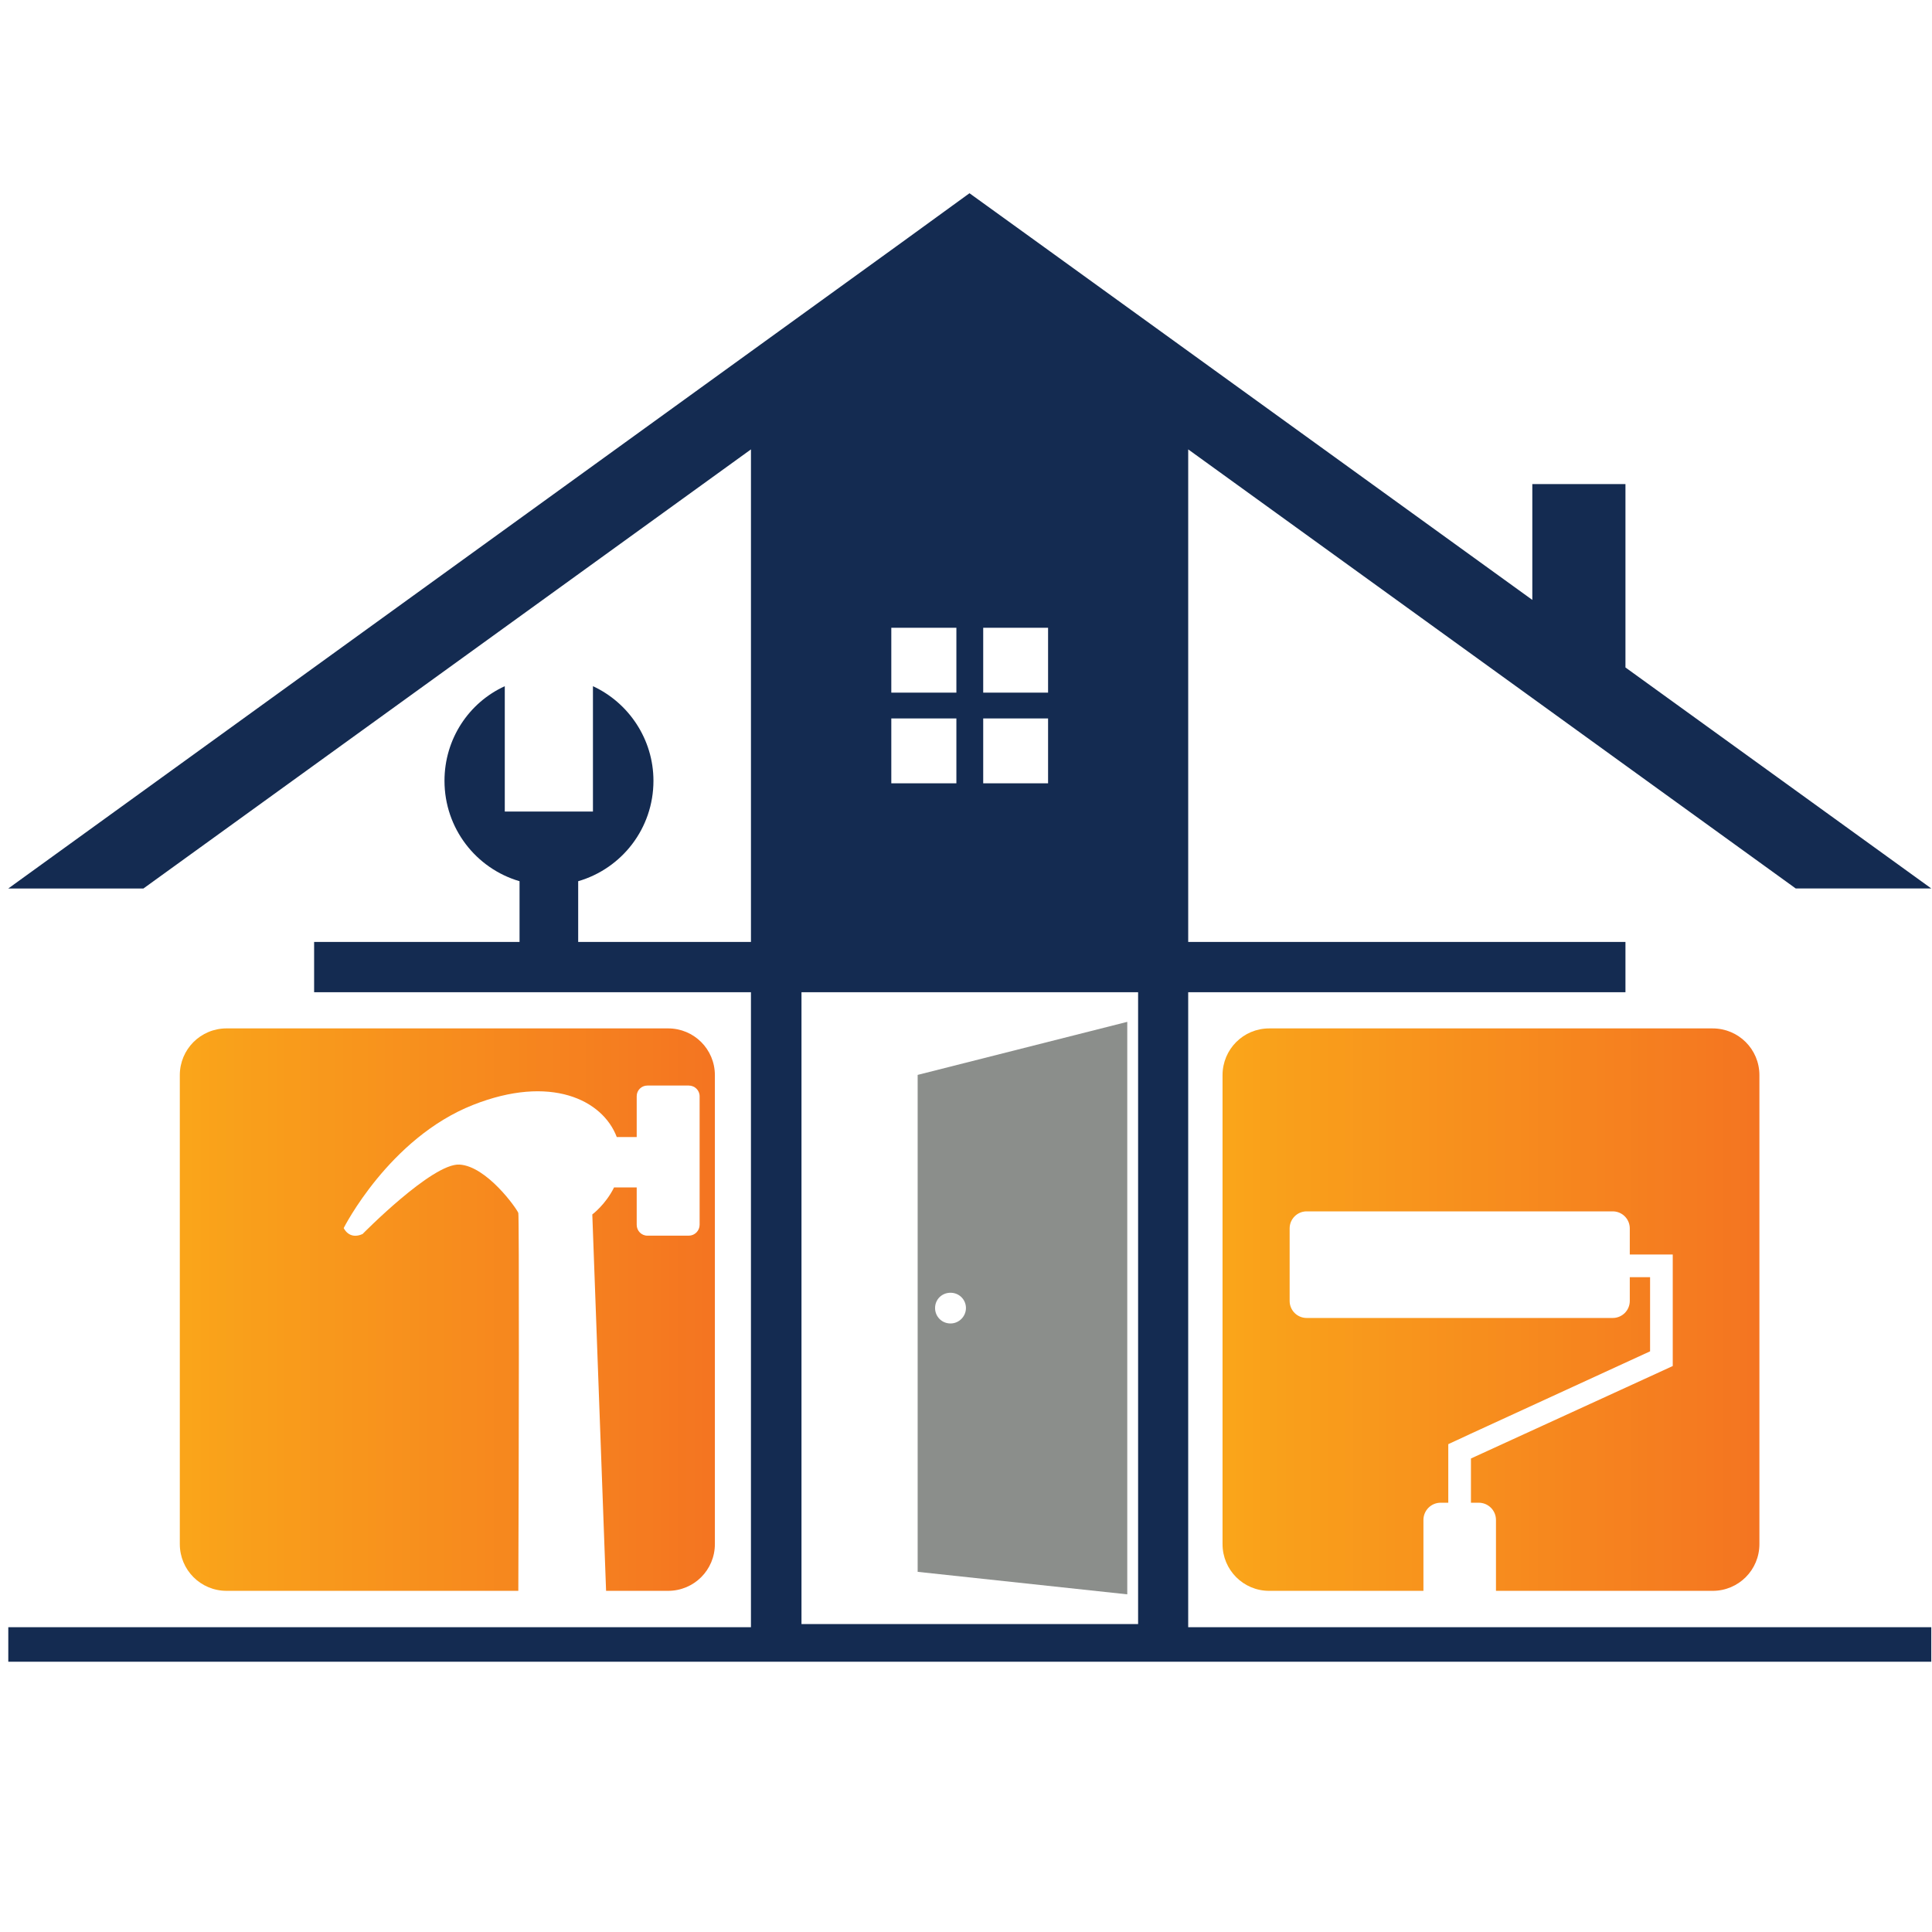<svg xmlns="http://www.w3.org/2000/svg" xmlns:xlink="http://www.w3.org/1999/xlink" width="1080" zoomAndPan="magnify" viewBox="0 0 810 810" height="1080" preserveAspectRatio="xMidYMid meet" version="1.2"><defs><clipPath id="a8792abeef"><path d="M 75 431 L 300 431 L 300 667 L 75 667 Z M 75 431 "/></clipPath><clipPath id="4b76e912c7"><path d="M 257.445 497.836 C 253.875 505.059 248.324 509.16 248.324 509.16 L 254.102 666.965 L 280.102 666.965 C 290.969 666.965 299.715 658.223 299.715 647.348 L 299.715 450.773 C 299.715 439.906 290.973 431.16 280.102 431.16 L 95 431.16 C 84.133 431.16 75.387 439.902 75.387 450.773 L 75.387 647.348 C 75.387 658.219 84.129 666.965 95 666.965 L 217.309 666.965 C 217.535 612.691 217.688 509.914 217.309 508.551 C 216.625 506.648 204.004 488.863 192.605 488.254 C 181.203 487.645 152.008 517.367 152.008 517.367 C 146.309 519.949 144.102 514.859 144.102 514.859 C 144.102 514.859 163.105 477.156 198.301 463.25 C 230.762 450.402 252.652 461.043 258.582 476.707 L 266.941 476.707 L 266.941 459.602 C 266.941 457.098 268.922 455.121 271.426 455.121 L 288.758 455.121 C 291.262 455.121 293.32 457.098 293.32 459.602 L 293.32 513.5 C 293.32 516.004 291.27 518.059 288.758 518.059 L 271.426 518.059 C 268.922 518.059 266.941 516.012 266.941 513.5 L 266.941 497.84 L 257.441 497.84 Z M 257.445 497.836 "/></clipPath><linearGradient x1="410.35" gradientTransform="matrix(0.518,0,0,0.518,-137.088,-154.817)" y1="1359.44" x2="843.59" gradientUnits="userSpaceOnUse" y2="1359.44" id="4e925ee8fb"><stop style="stop-color:#faa51a;stop-opacity:1;" offset="0"/><stop style="stop-color:#faa51a;stop-opacity:1;" offset="0.016"/><stop style="stop-color:#faa41a;stop-opacity:1;" offset="0.031"/><stop style="stop-color:#faa31a;stop-opacity:1;" offset="0.047"/><stop style="stop-color:#faa21a;stop-opacity:1;" offset="0.062"/><stop style="stop-color:#f9a21a;stop-opacity:1;" offset="0.078"/><stop style="stop-color:#f9a11b;stop-opacity:1;" offset="0.094"/><stop style="stop-color:#f9a01b;stop-opacity:1;" offset="0.109"/><stop style="stop-color:#f99f1b;stop-opacity:1;" offset="0.125"/><stop style="stop-color:#f99e1b;stop-opacity:1;" offset="0.141"/><stop style="stop-color:#f99e1b;stop-opacity:1;" offset="0.156"/><stop style="stop-color:#f99d1b;stop-opacity:1;" offset="0.172"/><stop style="stop-color:#f99c1b;stop-opacity:1;" offset="0.188"/><stop style="stop-color:#f99b1b;stop-opacity:1;" offset="0.203"/><stop style="stop-color:#f99b1b;stop-opacity:1;" offset="0.219"/><stop style="stop-color:#f99a1c;stop-opacity:1;" offset="0.234"/><stop style="stop-color:#f8991c;stop-opacity:1;" offset="0.25"/><stop style="stop-color:#f8981c;stop-opacity:1;" offset="0.266"/><stop style="stop-color:#f8981c;stop-opacity:1;" offset="0.281"/><stop style="stop-color:#f8971c;stop-opacity:1;" offset="0.297"/><stop style="stop-color:#f8961c;stop-opacity:1;" offset="0.312"/><stop style="stop-color:#f8951c;stop-opacity:1;" offset="0.328"/><stop style="stop-color:#f8951c;stop-opacity:1;" offset="0.344"/><stop style="stop-color:#f8941c;stop-opacity:1;" offset="0.359"/><stop style="stop-color:#f8931d;stop-opacity:1;" offset="0.375"/><stop style="stop-color:#f8921d;stop-opacity:1;" offset="0.391"/><stop style="stop-color:#f8911d;stop-opacity:1;" offset="0.406"/><stop style="stop-color:#f7911d;stop-opacity:1;" offset="0.422"/><stop style="stop-color:#f7901d;stop-opacity:1;" offset="0.438"/><stop style="stop-color:#f78f1d;stop-opacity:1;" offset="0.453"/><stop style="stop-color:#f78e1d;stop-opacity:1;" offset="0.469"/><stop style="stop-color:#f78e1d;stop-opacity:1;" offset="0.484"/><stop style="stop-color:#f78d1d;stop-opacity:1;" offset="0.5"/><stop style="stop-color:#f78c1e;stop-opacity:1;" offset="0.516"/><stop style="stop-color:#f78b1e;stop-opacity:1;" offset="0.531"/><stop style="stop-color:#f78b1e;stop-opacity:1;" offset="0.547"/><stop style="stop-color:#f78a1e;stop-opacity:1;" offset="0.562"/><stop style="stop-color:#f7891e;stop-opacity:1;" offset="0.578"/><stop style="stop-color:#f6881e;stop-opacity:1;" offset="0.594"/><stop style="stop-color:#f6881e;stop-opacity:1;" offset="0.609"/><stop style="stop-color:#f6871e;stop-opacity:1;" offset="0.625"/><stop style="stop-color:#f6861e;stop-opacity:1;" offset="0.641"/><stop style="stop-color:#f6851e;stop-opacity:1;" offset="0.656"/><stop style="stop-color:#f6841f;stop-opacity:1;" offset="0.672"/><stop style="stop-color:#f6841f;stop-opacity:1;" offset="0.688"/><stop style="stop-color:#f6831f;stop-opacity:1;" offset="0.703"/><stop style="stop-color:#f6821f;stop-opacity:1;" offset="0.719"/><stop style="stop-color:#f6811f;stop-opacity:1;" offset="0.734"/><stop style="stop-color:#f6811f;stop-opacity:1;" offset="0.75"/><stop style="stop-color:#f5801f;stop-opacity:1;" offset="0.766"/><stop style="stop-color:#f57f1f;stop-opacity:1;" offset="0.781"/><stop style="stop-color:#f57e1f;stop-opacity:1;" offset="0.797"/><stop style="stop-color:#f57e20;stop-opacity:1;" offset="0.812"/><stop style="stop-color:#f57d20;stop-opacity:1;" offset="0.828"/><stop style="stop-color:#f57c20;stop-opacity:1;" offset="0.844"/><stop style="stop-color:#f57b20;stop-opacity:1;" offset="0.859"/><stop style="stop-color:#f57b20;stop-opacity:1;" offset="0.875"/><stop style="stop-color:#f57a20;stop-opacity:1;" offset="0.891"/><stop style="stop-color:#f57920;stop-opacity:1;" offset="0.906"/><stop style="stop-color:#f57820;stop-opacity:1;" offset="0.922"/><stop style="stop-color:#f47720;stop-opacity:1;" offset="0.938"/><stop style="stop-color:#f47721;stop-opacity:1;" offset="0.953"/><stop style="stop-color:#f47621;stop-opacity:1;" offset="0.969"/><stop style="stop-color:#f47521;stop-opacity:1;" offset="0.984"/><stop style="stop-color:#f47421;stop-opacity:1;" offset="1"/></linearGradient><clipPath id="3b9485f67f"><path d="M 512 431 L 738 431 L 738 667 L 512 667 Z M 512 431 "/></clipPath><clipPath id="381a95107e"><path d="M 718.027 666.969 C 728.895 666.969 737.641 658.227 737.641 647.355 L 737.641 450.781 C 737.641 439.914 728.898 431.168 718.027 431.168 L 532.094 431.168 C 521.297 431.168 512.555 439.906 512.555 450.781 L 512.555 647.355 C 512.555 658.223 521.297 666.969 532.094 666.969 L 596.781 666.969 L 596.781 637.246 C 596.781 633.219 600.047 630.023 604.004 630.023 L 607.199 630.023 L 607.199 605.473 L 616.699 601.059 L 691.805 566.551 L 691.805 535.465 L 683.293 535.465 L 683.293 545.418 C 683.293 549.371 680.098 552.566 676.148 552.566 L 547.832 552.566 C 543.883 552.566 540.688 549.371 540.688 545.418 L 540.688 515.016 C 540.688 511.066 543.883 507.871 547.832 507.871 L 676.148 507.871 C 680.098 507.871 683.293 511.066 683.293 515.016 L 683.293 525.961 L 701.305 525.961 L 701.305 572.711 L 695.684 575.297 L 616.703 611.477 L 616.703 630.023 L 619.973 630.023 C 623.922 630.023 627.195 633.219 627.195 637.246 L 627.195 666.969 L 718.035 666.969 Z M 718.027 666.969 "/></clipPath><linearGradient x1="1254.65" gradientTransform="matrix(0.518,0,0,0.518,-137.088,-154.817)" y1="1359.44" x2="1689.35" gradientUnits="userSpaceOnUse" y2="1359.44" id="905758a15c"><stop style="stop-color:#faa51a;stop-opacity:1;" offset="0"/><stop style="stop-color:#faa51a;stop-opacity:1;" offset="0.016"/><stop style="stop-color:#faa41a;stop-opacity:1;" offset="0.031"/><stop style="stop-color:#faa31a;stop-opacity:1;" offset="0.047"/><stop style="stop-color:#faa21a;stop-opacity:1;" offset="0.062"/><stop style="stop-color:#f9a21a;stop-opacity:1;" offset="0.078"/><stop style="stop-color:#f9a11b;stop-opacity:1;" offset="0.094"/><stop style="stop-color:#f9a01b;stop-opacity:1;" offset="0.109"/><stop style="stop-color:#f99f1b;stop-opacity:1;" offset="0.125"/><stop style="stop-color:#f99e1b;stop-opacity:1;" offset="0.141"/><stop style="stop-color:#f99e1b;stop-opacity:1;" offset="0.156"/><stop style="stop-color:#f99d1b;stop-opacity:1;" offset="0.172"/><stop style="stop-color:#f99c1b;stop-opacity:1;" offset="0.188"/><stop style="stop-color:#f99b1b;stop-opacity:1;" offset="0.203"/><stop style="stop-color:#f99b1b;stop-opacity:1;" offset="0.219"/><stop style="stop-color:#f99a1c;stop-opacity:1;" offset="0.234"/><stop style="stop-color:#f8991c;stop-opacity:1;" offset="0.25"/><stop style="stop-color:#f8981c;stop-opacity:1;" offset="0.266"/><stop style="stop-color:#f8981c;stop-opacity:1;" offset="0.281"/><stop style="stop-color:#f8971c;stop-opacity:1;" offset="0.297"/><stop style="stop-color:#f8961c;stop-opacity:1;" offset="0.312"/><stop style="stop-color:#f8951c;stop-opacity:1;" offset="0.328"/><stop style="stop-color:#f8951c;stop-opacity:1;" offset="0.344"/><stop style="stop-color:#f8941c;stop-opacity:1;" offset="0.359"/><stop style="stop-color:#f8931d;stop-opacity:1;" offset="0.375"/><stop style="stop-color:#f8921d;stop-opacity:1;" offset="0.391"/><stop style="stop-color:#f8911d;stop-opacity:1;" offset="0.406"/><stop style="stop-color:#f7911d;stop-opacity:1;" offset="0.422"/><stop style="stop-color:#f7901d;stop-opacity:1;" offset="0.438"/><stop style="stop-color:#f78f1d;stop-opacity:1;" offset="0.453"/><stop style="stop-color:#f78e1d;stop-opacity:1;" offset="0.469"/><stop style="stop-color:#f78e1d;stop-opacity:1;" offset="0.484"/><stop style="stop-color:#f78d1d;stop-opacity:1;" offset="0.5"/><stop style="stop-color:#f78c1e;stop-opacity:1;" offset="0.516"/><stop style="stop-color:#f78b1e;stop-opacity:1;" offset="0.531"/><stop style="stop-color:#f78b1e;stop-opacity:1;" offset="0.547"/><stop style="stop-color:#f78a1e;stop-opacity:1;" offset="0.562"/><stop style="stop-color:#f7891e;stop-opacity:1;" offset="0.578"/><stop style="stop-color:#f6881e;stop-opacity:1;" offset="0.594"/><stop style="stop-color:#f6881e;stop-opacity:1;" offset="0.609"/><stop style="stop-color:#f6871e;stop-opacity:1;" offset="0.625"/><stop style="stop-color:#f6861e;stop-opacity:1;" offset="0.641"/><stop style="stop-color:#f6851e;stop-opacity:1;" offset="0.656"/><stop style="stop-color:#f6841f;stop-opacity:1;" offset="0.672"/><stop style="stop-color:#f6841f;stop-opacity:1;" offset="0.688"/><stop style="stop-color:#f6831f;stop-opacity:1;" offset="0.703"/><stop style="stop-color:#f6821f;stop-opacity:1;" offset="0.719"/><stop style="stop-color:#f6811f;stop-opacity:1;" offset="0.734"/><stop style="stop-color:#f6811f;stop-opacity:1;" offset="0.75"/><stop style="stop-color:#f5801f;stop-opacity:1;" offset="0.766"/><stop style="stop-color:#f57f1f;stop-opacity:1;" offset="0.781"/><stop style="stop-color:#f57e1f;stop-opacity:1;" offset="0.797"/><stop style="stop-color:#f57e20;stop-opacity:1;" offset="0.812"/><stop style="stop-color:#f57d20;stop-opacity:1;" offset="0.828"/><stop style="stop-color:#f57c20;stop-opacity:1;" offset="0.844"/><stop style="stop-color:#f57b20;stop-opacity:1;" offset="0.859"/><stop style="stop-color:#f57b20;stop-opacity:1;" offset="0.875"/><stop style="stop-color:#f57a20;stop-opacity:1;" offset="0.891"/><stop style="stop-color:#f57920;stop-opacity:1;" offset="0.906"/><stop style="stop-color:#f57820;stop-opacity:1;" offset="0.922"/><stop style="stop-color:#f47720;stop-opacity:1;" offset="0.938"/><stop style="stop-color:#f47721;stop-opacity:1;" offset="0.953"/><stop style="stop-color:#f47621;stop-opacity:1;" offset="0.969"/><stop style="stop-color:#f47521;stop-opacity:1;" offset="0.984"/><stop style="stop-color:#f47421;stop-opacity:1;" offset="1"/></linearGradient><clipPath id="3dfecb6de4"><path d="M 3.492 81 L 809.742 81 L 809.742 696.75 L 3.492 696.75 Z M 3.492 81 "/></clipPath></defs><g id="1c005b0cfe"><path style="fill:none;stroke-width:4;stroke-linecap:butt;stroke-linejoin:miter;stroke:#001932;stroke-opacity:1;stroke-miterlimit:4;" d="M 0 2.001 L 1.73 2.002 " transform="matrix(0.585,0.469,-0.469,0.585,276.338,403.833)"/><g clip-rule="nonzero" clip-path="url(#a8792abeef)"><g clip-rule="nonzero" clip-path="url(#4b76e912c7)"><path style=" stroke:none;fill-rule:nonzero;fill:url(#4e925ee8fb);" d="M 75.387 431.16 L 75.387 666.965 L 299.715 666.965 L 299.715 431.16 Z M 75.387 431.16 "/></g></g><g clip-rule="nonzero" clip-path="url(#3b9485f67f)"><g clip-rule="nonzero" clip-path="url(#381a95107e)"><path style=" stroke:none;fill-rule:nonzero;fill:url(#905758a15c);" d="M 512.555 431.168 L 512.555 666.969 L 737.641 666.969 L 737.641 431.168 Z M 512.555 431.168 "/></g></g><g clip-rule="nonzero" clip-path="url(#3dfecb6de4)"><path style=" stroke:none;fill-rule:nonzero;fill:#142b51;fill-opacity:1;" d="M 498.16 416 L 681.48 416 L 681.48 394.906 L 498.16 394.906 L 498.16 188.406 L 642.43 292.656 L 681.48 320.895 L 752.871 372.496 L 809.707 372.496 L 681.48 279.84 L 681.48 202.961 L 642.43 202.961 L 642.43 251.516 L 434.965 101.586 L 406.461 81.016 L 378.133 101.586 L 3.477 372.504 L 60.137 372.504 L 314.844 188.406 L 314.844 394.906 L 242.406 394.906 L 242.406 369.453 C 260.707 364.137 273.961 347.312 273.961 327.352 C 273.961 309.832 263.5 294.578 248.594 287.691 L 248.594 340.25 L 211.633 340.25 L 211.633 287.691 C 196.551 294.578 186.355 309.832 186.355 327.352 C 186.355 347.312 199.605 364.137 217.82 369.453 L 217.82 394.906 L 131.695 394.906 L 131.695 416 L 314.84 416 L 314.84 682.211 L 3.477 682.211 L 3.477 696.684 L 809.699 696.684 L 809.699 682.211 L 498.156 682.211 L 498.156 416 Z M 412.215 263.199 L 439.41 263.199 L 439.41 290.395 L 412.215 290.395 Z M 412.215 301.203 L 439.41 301.203 L 439.41 328.398 L 412.215 328.398 Z M 373.684 263.199 L 400.969 263.199 L 400.969 290.395 L 373.684 290.395 Z M 373.684 301.203 L 400.969 301.203 L 400.969 328.398 L 373.684 328.398 Z M 477.156 680.902 L 336.027 680.902 L 336.027 416 L 477.156 416 Z M 477.156 680.902 "/></g><path style=" stroke:none;fill-rule:nonzero;fill:#8b8e8b;fill-opacity:1;" d="M 384.73 450.66 L 384.73 659 L 472.613 668.434 L 472.613 428.414 L 384.73 450.656 Z M 398.508 554.871 C 394.859 554.871 392.035 551.977 392.035 548.398 C 392.035 544.82 394.859 541.992 398.508 541.992 C 402.16 541.992 404.98 544.887 404.98 548.398 C 404.98 551.906 402.086 554.871 398.508 554.871 Z M 398.508 554.871 "/></g></svg>